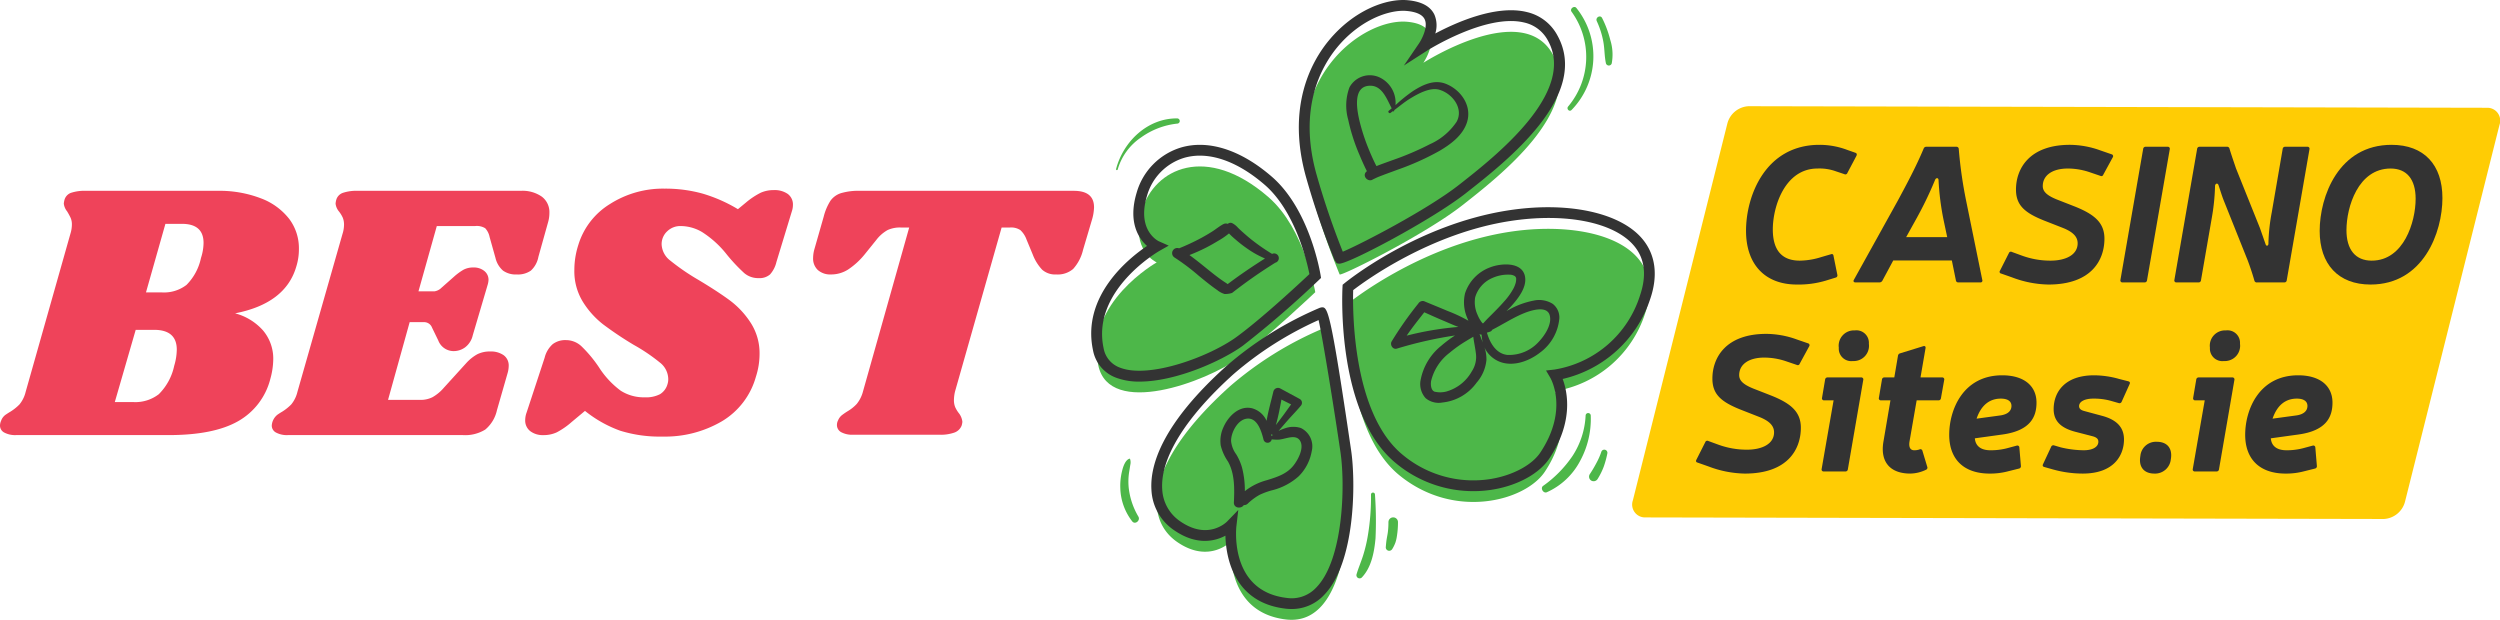 <svg xmlns="http://www.w3.org/2000/svg" viewBox="0 0 394.742 97.865"><g id="ff10af5b-68df-4ff1-8480-0cd8405a7000" data-name="Layer 2"><g id="b04de89b-e270-4f02-a536-afe6905b6839" data-name="Layer 2"><path d="M212.827,47.939s11.172-9.124,25.495-11.327c12.365-1.902,25.228,1.759,21.438,12.87a18.014,18.014,0,0,1-14.246,12.276s3.252,5.431-1.583,12.714c-3.055,4.602-14.203,7.679-22.937.601C211.751,67.582,212.827,47.939,212.827,47.939Z" fill="#4db749"/><path d="M207.675,46.136s-7.258,6.908-11.921,10.307c-5.359,3.906-20.577,9.502-22.336,1.252-2.103-9.866,9.223-16.26,9.223-16.26s-4.26-1.885-2.346-8.22c2.003-6.633,10.197-10.571,19.966-2.112C206.07,36.133,207.675,46.136,207.675,46.136Z" fill="#4db749"/><path d="M211.523,43.332c.238.329,13.505-6.31,19.387-10.927C236.744,27.826,250.08,17.478,245.177,8.584,240.369-.137,224.744,9.916,224.744,9.916s4.042-5.873-2.548-6.477c-6.9-.633-20.232,8.935-15.124,26.964A120.581,120.581,0,0,0,211.523,43.332Z" fill="#4db749"/><path d="M208.718,51.946c.401-.052,2.88,15.736,3.782,21.88.894,6.093.597,25.193-9.461,23.985-9.99-1.199-8.655-12.333-8.655-12.333s-3.422,3.618-8.513.099c-5.33-3.684-5.033-12.559,8.342-24.587A55.355,55.355,0,0,1,208.718,51.946Z" fill="#4db749"/><path d="M248.14,1.845a12.158,12.158,0,0,1-.536,14.971c-.313.376.19.906.546.546a12.167,12.167,0,0,0,.753-16.106c-.342-.426-1.086.14-.763.589Z" fill="#4db749"/><path d="M252.126,3.336a13.432,13.432,0,0,1,1.039,3.273c.206,1.128.164,2.287.41,3.401a.477.477,0,0,0,.912,0,7.651,7.651,0,0,0-.229-3.702,16.381,16.381,0,0,0-1.292-3.462c-.285-.563-1.1-.07-.839.491Z" fill="#4db749"/><path d="M176.481,26.765a9.119,9.119,0,0,1,3.674-5.05,11.961,11.961,0,0,1,5.712-2.195.413.413,0,0,0,0-.826c-4.659-.034-8.497,3.626-9.643,8a.133.133,0,0,0,.257.071Z" fill="#4db749"/><path d="M178.373,72.42c-.697.17-1.049,1.323-1.194,1.923a9.62,9.62,0,0,0-.283,2.798,8.907,8.907,0,0,0,1.888,5.194c.463.554,1.302-.154.973-.75a11.356,11.356,0,0,1-1.539-4.591,9.736,9.736,0,0,1,.065-2.422c.066-.39.124-.782.187-1.173a1.624,1.624,0,0,0-.049-.959.043.043,0,0,0-.048-.02Z" fill="#4db749"/><path d="M216.477,78.089a36.635,36.635,0,0,1-.508,6.536,23.084,23.084,0,0,1-.743,3.098c-.317,1.003-.742,1.966-1.036,2.976a.503.503,0,0,0,.835.486c1.534-1.605,1.969-4.047,2.165-6.179a59.295,59.295,0,0,0-.087-6.917.313.313,0,0,0-.626,0Z" fill="#4db749"/><path d="M219.23,82.442c.001.35-.01.7-.038,1.049q-.018.224-.044.448-.009.074-.018.149.016-.116-.004.021c-.012.074-.023.148-.035.222-.054.321-.119.64-.166.963-.054.377-.082.751-.117,1.129a.549.549,0,0,0,.401.527.559.559,0,0,0,.617-.251,5.404,5.404,0,0,0,.501-1.018,5.632,5.632,0,0,0,.238-1.02,13.641,13.641,0,0,0,.171-2.218.752.752,0,0,0-1.505,0Z" fill="#4db749"/><path d="M250.363,65.625a12.76,12.76,0,0,1-2.068,6.37,18.468,18.468,0,0,1-4.651,4.731c-.466.362.041,1.215.583,1.002a11.02,11.02,0,0,0,5.302-5.011,13.842,13.842,0,0,0,1.646-7.091.406.406,0,0,0-.812,0Z" fill="#4db749"/><path d="M252.842,71.348a10.81,10.81,0,0,1-.792,1.793,19.566,19.566,0,0,1-1.044,1.757.73.73,0,0,0,.26.993.74.74,0,0,0,.993-.26,10.931,10.931,0,0,0,.981-1.988,14.807,14.807,0,0,0,.552-2.033.493.493,0,0,0-.95-.262Z" fill="#4db749"/><path d="M376.408,81.947l-116.609-.248a2.028,2.028,0,0,1-1.968-2.716L272.752,19.474A3.659,3.659,0,0,1,276.079,16.77l116.609.248a2.028,2.028,0,0,1,1.968,2.716l-14.92,59.509A3.659,3.659,0,0,1,376.408,81.947Z" fill="#ffcc04"/><path d="M238.192,33.212c-14.387,2.213-25.44,11.131-25.904,11.51l-.291.238-.021.375c-.044.82-.99,20.166,8.481,27.843a19.142,19.142,0,0,0,15.052,4.157c4.015-.614,7.514-2.511,9.132-4.948,3.857-5.81,2.861-10.519,2.098-12.55A19.041,19.041,0,0,0,260.566,47.201c1.268-3.717.84-6.992-1.239-9.474C255.826,33.547,247.532,31.776,238.192,33.212Zm20.761,13.438A17.012,17.012,0,0,1,245.422,58.354l-1.308.147.666,1.135c.12.205,2.896,5.099-1.56,11.808-1.341,2.02-4.469,3.671-7.97,4.207A17.41,17.41,0,0,1,221.531,71.854c-8.104-6.568-7.95-23.306-7.867-26.045,1.855-1.428,12.144-8.967,24.788-10.911,8.758-1.35,16.441.192,19.568,3.924C259.719,40.85,260.033,43.484,258.953,46.65Z" fill="#333"/><path d="M208.263,44.197l.325-.31-.071-.442c-.067-.421-1.724-10.37-7.698-15.543-4.894-4.237-9.985-5.878-14.33-4.616a10.438,10.438,0,0,0-7.011,7.127c-1.417,4.693.327,7.247,1.634,8.422-2.913,1.966-10.352,7.923-8.527,16.481a5.731,5.731,0,0,0,3.696,4.343,10.287,10.287,0,0,0,3.664.594c5.676,0,12.985-3.253,16.311-5.678A157.937,157.937,0,0,0,208.263,44.197ZM176.89,58.067a3.997,3.997,0,0,1-2.638-3.106c-1.946-9.128,8.7-15.279,8.809-15.34l1.475-.836-1.55-.686c-.035-.016-3.552-1.645-1.875-7.194a8.735,8.735,0,0,1,5.852-5.981,8.908,8.908,0,0,1,2.493-.347c3.195,0,6.748,1.584,10.248,4.614,4.83,4.182,6.663,12.143,7.049,14.088-1.477,1.39-7.5,7.004-11.501,9.919C190.992,56.302,181.498,59.83,176.89,58.067Z" fill="#333"/><path d="M210.739,41.109l.328.47.36.051a.29.29,0,0,0,.053.004c1.548,0,14.648-6.948,19.956-11.114l.161-.127c6.341-4.976,19.534-15.329,14.325-24.776a7.324,7.324,0,0,0-4.785-3.701c-4.814-1.216-11.139,1.579-14.51,3.374a4.319,4.319,0,0,0-.131-2.961c-.62-1.323-2.041-2.095-4.223-2.295-3.328-.305-8.447,1.533-12.423,6.321-2.717,3.271-6.796,10.442-3.6,21.725A122.931,122.931,0,0,0,210.739,41.109Zm.424-33.667c3.329-4.009,7.579-5.737,10.39-5.737.195,0,.385.008.565.025,1.535.141,2.488.584,2.834,1.319.57,1.211-.464,3.175-.911,3.828l-2.37,3.471,3.534-2.271c.095-.061,9.488-6.027,15.517-4.508a5.611,5.611,0,0,1,3.709,2.87c4.509,8.179-8.381,18.294-13.885,22.613l-.162.126c-5.051,3.966-15.633,9.433-18.363,10.564a125.013,125.013,0,0,1-4.128-12.129C204.908,17.082,208.661,10.456,211.163,7.442Z" fill="#333"/><path d="M208.609,48.542l-.207.055a55.598,55.598,0,0,0-14.759,9.201c-10.227,9.196-12.08,15.71-11.834,19.554a8.115,8.115,0,0,0,3.577,6.368c3.562,2.463,6.449,1.74,8.103.865.094,3.385,1.274,10.533,9.448,11.515a8.59,8.59,0,0,0,1.003.061,6.93,6.93,0,0,0,5.122-2.211c4.961-5.093,5.018-17.794,4.282-22.806C209.996,48.349,209.618,48.426,208.609,48.542Zm-.768,44.218a5.299,5.299,0,0,1-4.701,1.646c-9.013-1.082-7.959-10.966-7.909-11.386l.29-2.501-1.753,1.812c-.119.125-3.017,3.024-7.413-.014a6.463,6.463,0,0,1-2.845-5.074c-.313-4.903,3.689-11.358,11.273-18.178a54.593,54.593,0,0,1,13.417-8.526c.68,2.993,2.422,13.808,3.456,20.853C212.433,76.68,212.111,88.376,207.841,92.76Z" fill="#333"/><path d="M216.822,28.307c-.079.092.168-.066,0,0Z" fill="#333"/><path d="M216.822,28.307l.004-.004-.026.012Z" fill="#333"/><path d="M214.644,24.422c.337.81.691,1.614,1.082,2.4l.1.201c-.129.12-.289.272-.085.085-.766.703.376,1.84,1.14,1.139a.693.693,0,0,0-.055.055c.155-.067.303-.141.455-.213.163-.077.272-.122.285-.128.172-.071.345-.138.519-.205.87-.335,1.75-.647,2.623-.974a41.587,41.587,0,0,0,6.581-2.959c1.784-1.051,3.666-2.435,4.336-4.487.848-2.594-.934-5.155-3.337-6.102-1.846-.728-3.671.164-5.235,1.177a24.298,24.298,0,0,0-2.708,2.189A4.421,4.421,0,0,0,217.666,12.151a3.653,3.653,0,0,0-4.591,1.644,8.256,8.256,0,0,0-.197,5.112A29.605,29.605,0,0,0,214.644,24.422Zm1.773-10.885c1.844.032,2.559,2.114,3.329,3.567-.154.128-.304.26-.463.384-.195.152.062.487.266.345.146-.102.287-.21.43-.316.016.026.031.055.048.08.015.024.06.031.074,0,.03-.07.038-.144.063-.216.823-.621,1.612-1.284,2.498-1.825,1.216-.742,3.132-1.812,4.601-1.387,2.067.599,3.876,2.952,2.737,5.048a9.916,9.916,0,0,1-4.222,3.551,44.581,44.581,0,0,1-5.818,2.49c-.873.32-1.754.623-2.618.967l-.008.003a2.256,2.256,0,0,0-.136-.267q-.19-.382-.37-.77-.387-.834-.731-1.688a30.872,30.872,0,0,1-1.427-4.369C214.237,17.306,213.528,13.487,216.418,13.537Z" fill="#333"/><path d="M205.402,67.583a3.864,3.864,0,0,0-2.507.046,6.629,6.629,0,0,0-1.008.412c.493-.579.986-1.159,1.49-1.73.659-.748,1.364-1.461,2.003-2.225a.698.698,0,0,0-.139-1.081q-1.537-.83-3.074-1.661a.755.755,0,0,0-1.097.446c-.366,1.541-.812,3.089-1.081,4.658a3.518,3.518,0,0,0-2.3-1.984c-2.038-.481-3.755,1.275-4.503,2.975a5.103,5.103,0,0,0-.437,2.901,7.584,7.584,0,0,0,1.125,2.502c1.107,1.921,1.052,4.343.953,6.487-.043.926,1.155,1.059,1.564.423a.83.83,0,0,0,.599-.205,9.088,9.088,0,0,1,1.875-1.404,11.34,11.34,0,0,1,1.882-.701A9.892,9.892,0,0,0,205.037,75.225a7.344,7.344,0,0,0,2.074-3.95A3.209,3.209,0,0,0,205.402,67.583ZM202.622,65.572c-.384.519-.776,1.03-1.167,1.543.381-1.314.629-2.674.881-4.021q.762.38,1.525.759C203.447,64.425,203.042,65.004,202.622,65.572Zm-1.823,2.996c.004.005.005.01.01.015a.41.41,0,0,0,.163.096c-.067.063-.136.124-.203.187-.016-.086-.034-.173-.053-.261A.633.633,0,0,0,200.799,68.568Zm3.441,4.931c-1.084,1.372-2.672,1.847-4.273,2.34a9.478,9.478,0,0,0-3.408,1.711,14.524,14.524,0,0,0-.435-3.676,8.412,8.412,0,0,0-.927-2.135,4.226,4.226,0,0,1-.812-2.075c-.031-1.339,1.004-3.378,2.481-3.56,1.699-.21,2.336,2.088,2.646,3.329a.664.664,0,0,0,1.29-.061,7.136,7.136,0,0,0,1.168.042c.45-.05.897-.186,1.339-.28.634-.135,1.437-.25,1.885.341C206.049,70.601,204.952,72.598,204.24,73.499Z" fill="#333"/><path d="M201.818,40.379a.739.739,0,0,0-.961-.29,31.231,31.231,0,0,1-3.038-2.087c-.558-.429-1.089-.893-1.615-1.36q-.383-.341-.748-.699a2.872,2.872,0,0,0-.94-.727.626.626,0,0,0-.648.132.841.841,0,0,0-.695.038c-.615.315-1.166.788-1.751,1.159q-.871.553-1.779,1.043a34.741,34.741,0,0,1-3.47,1.62.815.815,0,0,0-.72,1.452,34.477,34.477,0,0,1,3.821,2.877c.65.535,1.303,1.068,1.974,1.577.316.24.636.474.963.699a3.318,3.318,0,0,0,1.138.607,3.492,3.492,0,0,0,1.188-.164,78.029,78.029,0,0,1,6.83-4.774A.748.748,0,0,0,201.818,40.379ZM193.842,44.864c-.225-.18-.489-.331-.716-.487-.327-.224-.647-.457-.963-.695-.648-.489-1.278-1.001-1.909-1.51-.802-.648-1.609-1.295-2.445-1.901a28.656,28.656,0,0,0,2.638-1.177q.946-.488,1.856-1.044a11.61,11.61,0,0,0,1.751-1.194,11.741,11.741,0,0,0,1.043.971,20.786,20.786,0,0,0,1.832,1.424,15.012,15.012,0,0,0,2.806,1.562C197.72,42.089,195.742,43.42,193.842,44.864Z" fill="#333"/><path d="M245.166,47.976a4.033,4.033,0,0,0-3.04-.504,12.887,12.887,0,0,0-3.997,1.505c-.087.046-.172.093-.258.14.264-.268.533-.53.784-.811,1.076-1.209,2.556-3.055,2.101-4.813-.568-2.193-3.826-1.914-5.424-1.295a6.543,6.543,0,0,0-4.005,4.115,6.182,6.182,0,0,0,.351,3.902c.057.14.118.285.183.431a23.381,23.381,0,0,0-3.275-1.541c-1.238-.528-2.489-1.026-3.729-1.549a.814.814,0,0,0-.907.369,55.968,55.968,0,0,0-4.218,5.996c-.302.545.206,1.342.858,1.116a63.944,63.944,0,0,1,9.153-2.069,19.425,19.425,0,0,0-2.152,1.611,9.078,9.078,0,0,0-3.319,5.652,3.331,3.331,0,0,0,.837,2.645,3.229,3.229,0,0,0,2.648.678,7.599,7.599,0,0,0,5.379-3.114,6.37,6.37,0,0,0,1.567-3.595,5.765,5.765,0,0,0-.319-2.027,3.835,3.835,0,0,0,.255.506,4.501,4.501,0,0,0,2.343,1.864c2.101.708,4.511-.211,6.175-1.508a7.51,7.51,0,0,0,3.061-5.445A2.718,2.718,0,0,0,245.166,47.976Zm-12.245-1.015a4.757,4.757,0,0,1,2.638-3.032,6.051,6.051,0,0,1,2.758-.562,1.661,1.661,0,0,1,.841.211.553.553,0,0,1,.242.441,2.534,2.534,0,0,1-.068.604,4.27,4.27,0,0,1-.359.921,10.344,10.344,0,0,1-1.456,2.036c-.786.897-1.637,1.741-2.483,2.581-.282.28-.549.571-.814.863-.028.013-.054.028-.082.041-.01-.007-.019-.013-.03-.019-.059-.064-.123-.131-.16-.18a5.311,5.311,0,0,1-.642-1.146A4.77,4.77,0,0,1,232.921,46.961Zm-8.031,2.348c1.012.454,2.023.911,3.046,1.341.774.325,1.549.681,2.341.974a48.476,48.476,0,0,0-8.166,1.374C222.978,51.728,223.94,50.524,224.89,49.309Zm7.487,9.35a6.673,6.673,0,0,1-3.988,3.157,3.822,3.822,0,0,1-1.905.02c-.572-.273-.598-1.139-.519-1.668a7.91,7.91,0,0,1,2.901-4.447,20.591,20.591,0,0,1,2.657-1.891c.362-.225.732-.438,1.101-.652.123.905.317,1.8.427,2.707A4.124,4.124,0,0,1,232.377,58.659Zm1.279-5.808a.494.494,0,0,0-.07-.117c.05.023.096.053.149.073a.733.733,0,0,0,.204.032,6.319,6.319,0,0,0,.195,1.272C233.976,53.694,233.808,53.277,233.656,52.851Zm9.377,1.04a6.325,6.325,0,0,1-5.02,2.152c-1.811-.199-2.759-1.907-3.234-3.516.174-.054.35-.103.523-.165a.594.594,0,0,0,.319-.294c1.639-.833,3.186-1.848,4.884-2.561.995-.418,3.709-1.372,4.181.247C245.099,51.165,243.938,52.924,243.033,53.891Z" fill="#333"/><path d="M285.473,54.208l-1.764-.609a14.386,14.386,0,0,0-4.808-.882c-6.45,0-8.519,3.803-8.519,7.059,0,2.434,1.309,3.651,4.443,4.898l2.951,1.157c1.612.639,2.343,1.399,2.343,2.434,0,1.795-1.826,2.738-4.29,2.738a13.107,13.107,0,0,1-4.503-.791l-1.582-.578a.336.336,0,0,0-.487.183l-1.4,2.769c-.121.213-.061.396.183.457l1.734.609a16.87,16.87,0,0,0,5.72,1.126c6.847,0,8.854-3.895,8.854-7.241,0-2.495-1.552-3.834-4.685-5.081l-2.8-1.095c-1.673-.669-2.251-1.309-2.251-2.13,0-1.704,1.521-2.769,3.955-2.769a10.762,10.762,0,0,1,3.53.609l1.612.547a.313.313,0,0,0,.456-.182l1.492-2.739A.309.309,0,0,0,285.473,54.208Z" fill="#333"/><path d="M292.867,52.17a2.414,2.414,0,0,0-2.526,2.738,1.971,1.971,0,0,0,2.221,2.099,2.414,2.414,0,0,0,2.526-2.738A1.972,1.972,0,0,0,292.867,52.17Z" fill="#333"/><path d="M293.87,59.594h-5.295a.371.371,0,0,0-.395.334l-.487,2.891a.313.313,0,0,0,.335.395h1.491l-1.887,10.832a.313.313,0,0,0,.335.396h3.408a.371.371,0,0,0,.395-.334l2.434-14.118A.313.313,0,0,0,293.87,59.594Z" fill="#333"/><path d="M306.65,59.594h-3.408l.791-4.594c.061-.274-.091-.426-.364-.335L300.017,55.79a.458.458,0,0,0-.335.396l-.578,3.408h-1.552a.372.372,0,0,0-.395.334l-.487,2.891a.313.313,0,0,0,.335.395h1.491l-1.095,6.45c-.578,3.226,1.004,5.112,4.229,5.112a5.91,5.91,0,0,0,2.495-.609.348.348,0,0,0,.183-.456l-.761-2.525a.325.325,0,0,0-.487-.213,2.436,2.436,0,0,1-.821.122c-.609,0-.883-.487-.73-1.4l1.125-6.481h3.438a.371.371,0,0,0,.395-.334l.518-2.89A.313.313,0,0,0,306.65,59.594Z" fill="#333"/><path d="M316.143,59.259c-6.147,0-8.368,5.385-8.368,9.402,0,3.773,2.221,6.116,6.389,6.116a10.967,10.967,0,0,0,2.921-.365l1.704-.426a.373.373,0,0,0,.305-.426l-.243-2.89a.316.316,0,0,0-.427-.304l-1.582.426a10.146,10.146,0,0,1-2.556.304c-1.612,0-2.373-.76-2.464-1.886L316.233,68.6c4.291-.609,5.325-2.708,5.325-5.021C321.558,60.902,319.55,59.259,316.143,59.259Zm-.243,6.329-3.804.517c.76-2.221,2.13-3.164,3.834-3.164,1.095,0,1.674.426,1.674,1.156C317.603,64.827,317.085,65.405,315.899,65.588Z" fill="#333"/><path d="M336.04,60.202l-1.429-.365a14.795,14.795,0,0,0-3.956-.578c-4.595,0-6.39,2.616-6.39,5.355,0,1.826,1.096,2.951,3.408,3.56l2.709.7c.699.182.943.456.943.882,0,.73-.76,1.339-2.312,1.339a16.02,16.02,0,0,1-3.621-.457l-1.035-.304a.37.37,0,0,0-.487.213l-1.278,2.738c-.122.243-.031.395.212.457l1.4.395a17.522,17.522,0,0,0,4.655.639c5.021,0,6.512-2.981,6.512-5.385,0-1.947-1.187-3.134-3.499-3.743l-2.708-.73c-.609-.152-.882-.395-.882-.791,0-.7.851-1.187,2.251-1.187a10.007,10.007,0,0,1,2.708.335l1.278.365a.371.371,0,0,0,.487-.213l1.247-2.769C336.375,60.415,336.284,60.263,336.04,60.202Z" fill="#333"/><path d="M340.544,69.756a2.459,2.459,0,0,0-2.587,2.252c-.304,1.704.548,2.769,2.222,2.769a2.496,2.496,0,0,0,2.586-2.251C343.068,70.821,342.217,69.756,340.544,69.756Z" fill="#333"/><path d="M351.467,52.17a2.414,2.414,0,0,0-2.526,2.738,1.971,1.971,0,0,0,2.221,2.099,2.414,2.414,0,0,0,2.526-2.738A1.972,1.972,0,0,0,351.467,52.17Z" fill="#333"/><path d="M352.471,59.594H347.176a.371.371,0,0,0-.395.334l-.487,2.891a.313.313,0,0,0,.335.395h1.491l-1.887,10.832a.313.313,0,0,0,.335.396h3.408a.371.371,0,0,0,.395-.334l2.434-14.118A.313.313,0,0,0,352.471,59.594Z" fill="#333"/><path d="M362.876,59.259c-6.147,0-8.368,5.385-8.368,9.402,0,3.773,2.221,6.116,6.389,6.116a10.965,10.965,0,0,0,2.921-.365l1.704-.426a.373.373,0,0,0,.305-.426L365.584,70.669a.316.316,0,0,0-.426-.304l-1.582.426a10.145,10.145,0,0,1-2.556.304c-1.612,0-2.373-.76-2.464-1.886L362.967,68.6c4.291-.609,5.325-2.708,5.325-5.021C368.292,60.902,366.284,59.259,362.876,59.259Zm-.243,6.329-3.804.517c.76-2.221,2.13-3.164,3.834-3.164,1.095,0,1.674.426,1.674,1.156C364.337,64.827,363.819,65.405,362.633,65.588Z" fill="#333"/><path d="M283.725,44.928a15.012,15.012,0,0,0,4.533-.609l1.582-.487a.351.351,0,0,0,.274-.426l-.608-3.012c-.031-.243-.183-.334-.426-.243l-1.461.426a11.61,11.61,0,0,1-3.438.578c-2.799,0-4.26-1.613-4.26-4.93,0-3.621,1.916-9.615,7.059-9.615a7.613,7.613,0,0,1,2.951.457l1.278.426a.337.337,0,0,0,.487-.183L293.126,24.603c.122-.243.031-.426-.182-.487l-1.217-.426a12.372,12.372,0,0,0-4.443-.821c-8.519,0-11.592,8.033-11.592,13.57C275.692,41.702,278.643,44.928,283.725,44.928Z" fill="#333"/><path d="M292.975,44.593h3.773a.538.538,0,0,0,.457-.243l1.734-3.225h9.25l.639,3.134a.371.371,0,0,0,.395.335h3.469a.286.286,0,0,0,.304-.395L310.439,31.662a68.676,68.676,0,0,1-1.156-8.124.359.359,0,0,0-.395-.365h-4.716a.432.432,0,0,0-.427.274c-1.156,2.769-2.586,5.447-4.077,8.216L292.731,44.167C292.579,44.411,292.7,44.593,292.975,44.593Zm9.432-9.737a58.34,58.34,0,0,0,3.134-6.45c.152-.365.517-.365.547,0a41.599,41.599,0,0,0,.822,6.45l.548,2.586H300.976Z" fill="#333"/><path d="M315.976,43.193l1.734.609a16.87,16.87,0,0,0,5.72,1.126c6.847,0,8.854-3.895,8.854-7.242,0-2.495-1.552-3.833-4.685-5.081l-2.8-1.095c-1.673-.669-2.251-1.308-2.251-2.13,0-1.704,1.521-2.769,3.955-2.769a10.776,10.776,0,0,1,3.53.609l1.612.548a.313.313,0,0,0,.456-.183l1.492-2.738a.309.309,0,0,0-.183-.487l-1.764-.609a14.375,14.375,0,0,0-4.808-.883c-6.45,0-8.52,3.804-8.52,7.059,0,2.434,1.309,3.651,4.443,4.899l2.951,1.156c1.612.639,2.343,1.4,2.343,2.434,0,1.795-1.826,2.739-4.29,2.739a13.095,13.095,0,0,1-4.503-.792l-1.582-.578a.336.336,0,0,0-.487.183l-1.4,2.769A.278.278,0,0,0,315.976,43.193Z" fill="#333"/><path d="M335.144,44.593h3.469a.371.371,0,0,0,.395-.335L342.599,23.568a.313.313,0,0,0-.335-.395h-3.469a.372.372,0,0,0-.395.335l-3.59,20.69A.312.312,0,0,0,335.144,44.593Z" fill="#333"/><path d="M347.528,44.258,349.262,34.248a33.209,33.209,0,0,0,.487-4.898c.031-.365.396-.518.548-.122.243.73.487,1.552.792,2.343l3.833,9.585c.395,1.065.73,2.069,1.035,3.134a.378.378,0,0,0,.425.304h4.29a.372.372,0,0,0,.396-.335L364.658,23.568a.313.313,0,0,0-.335-.395h-3.498a.372.372,0,0,0-.396.335l-1.734,10.071a29.126,29.126,0,0,0-.517,4.838c.03.396-.335.548-.457.122l-.882-2.525-3.773-9.402c-.396-1.156-.76-2.221-1.035-3.134a.378.378,0,0,0-.426-.304h-4.291a.372.372,0,0,0-.395.335l-3.59,20.69a.312.312,0,0,0,.334.395h3.469A.371.371,0,0,0,347.528,44.258Z" fill="#333"/><path d="M377.618,22.868c-8.368,0-11.349,8.154-11.349,13.601,0,5.233,2.921,8.459,8.033,8.459,8.336,0,11.349-8.216,11.349-13.662C385.651,26.033,382.761,22.868,377.618,22.868ZM374.485,41.155c-2.587,0-3.986-1.765-3.986-4.808,0-3.681,1.856-9.737,6.968-9.737,2.556,0,3.955,1.704,3.955,4.777C381.422,35.008,379.566,41.155,374.485,41.155Z" fill="#333"/><path d="M41.203,31.319A10.17,10.17,0,0,1,45.662,34.562a7.689,7.689,0,0,1,1.535,4.72,9.126,9.126,0,0,1-.405,2.779q-1.68,5.85-9.671,7.413a8.949,8.949,0,0,1,4.401,2.692,6.896,6.896,0,0,1,1.622,4.662,11.963,11.963,0,0,1-.463,3.012,10.659,10.659,0,0,1-5.125,6.688q-3.852,2.172-10.916,2.171H2.548a3.631,3.631,0,0,1-1.882-.405A1.239,1.239,0,0,1,0,67.195a1.93,1.93,0,0,1,.173-.753,1.947,1.947,0,0,1,.753-.985c.348-.232.56-.366.637-.405A7.728,7.728,0,0,0,3.069,63.865a4.922,4.922,0,0,0,.984-1.999l7.065-24.959A4.939,4.939,0,0,0,11.35,35.46a2.539,2.539,0,0,0-.202-1.072c-.136-.289-.318-.627-.55-1.013a2.367,2.367,0,0,1-.522-1.216,3.161,3.161,0,0,1,.116-.637,1.644,1.644,0,0,1,1.013-1.072,6.772,6.772,0,0,1,2.403-.318H34.341A18.189,18.189,0,0,1,41.203,31.319ZM27.913,55.208q0-3.127-3.591-3.128H21.427L18.126,63.488h2.953a6.071,6.071,0,0,0,3.996-1.245,8.929,8.929,0,0,0,2.432-4.489A9.2,9.2,0,0,0,27.913,55.208Zm4.227-16.852q0-3.01-3.416-3.012H26.118L23.048,46.173h2.548a5.817,5.817,0,0,0,3.852-1.187A8.49,8.49,0,0,0,31.734,40.73,7.869,7.869,0,0,0,32.14,38.355Z" fill="#ef435a"/><path d="M85.562,31.058A3.057,3.057,0,0,1,86.749,33.607a5.307,5.307,0,0,1-.232,1.564l-1.506,5.385a3.924,3.924,0,0,1-1.187,2.172,3.568,3.568,0,0,1-2.23.609,3.46,3.46,0,0,1-2.171-.609A3.79,3.79,0,0,1,78.236,40.73l-.927-3.301a2.872,2.872,0,0,0-.695-1.39,2.515,2.515,0,0,0-1.564-.348H68.97L66.075,46h2.549a2.009,2.009,0,0,0,1.1-.579L71.693,43.683A9.009,9.009,0,0,1,73.198,42.583a3.228,3.228,0,0,1,1.564-.348,2.6,2.6,0,0,1,1.708.55,1.761,1.761,0,0,1,.665,1.419,3.173,3.173,0,0,1-.115.695l-2.375,8.05a3.292,3.292,0,0,1-1.187,1.881,3.049,3.049,0,0,1-1.824.609A2.594,2.594,0,0,1,69.203,53.76L68.218,51.733a1.336,1.336,0,0,0-1.274-.868H64.685l-3.416,12.277H66.365a4.16,4.16,0,0,0,1.94-.435,6.795,6.795,0,0,0,1.824-1.535l3.475-3.822a6.832,6.832,0,0,1,1.766-1.418,4.428,4.428,0,0,1,2.056-.435,3.511,3.511,0,0,1,2.085.579,1.997,1.997,0,0,1,.811,1.738,4.255,4.255,0,0,1-.174,1.1L78.468,64.763a5.507,5.507,0,0,1-1.853,3.069,6.039,6.039,0,0,1-3.532.868H45.459a3.631,3.631,0,0,1-1.882-.405,1.239,1.239,0,0,1-.665-1.1,2.376,2.376,0,0,1,.926-1.738c.348-.232.56-.366.637-.405a7.728,7.728,0,0,0,1.506-1.187,4.922,4.922,0,0,0,.984-1.999l7.123-24.959a4.742,4.742,0,0,0,.232-1.39,2.905,2.905,0,0,0-.203-1.158,4.744,4.744,0,0,0-.608-.985,2.367,2.367,0,0,1-.522-1.216,3.16,3.16,0,0,1,.116-.637,1.641,1.641,0,0,1,1.042-1.072,6.802,6.802,0,0,1,2.374-.318H82.232A5.303,5.303,0,0,1,85.562,31.058Z" fill="#ef435a"/><path d="M110.926,30.566a23.839,23.839,0,0,1,5.588,2.462l1.332-1.1a11.936,11.936,0,0,1,2.287-1.506,4.964,4.964,0,0,1,2.056-.405,3.592,3.592,0,0,1,2.201.609,2.073,2.073,0,0,1,.811,1.766,3.133,3.133,0,0,1-.174.985l-2.432,7.991a4.441,4.441,0,0,1-1.014,1.969,2.553,2.553,0,0,1-1.824.578,3.41,3.41,0,0,1-2.229-.781,27.043,27.043,0,0,1-2.983-3.214,15.7,15.7,0,0,0-3.677-3.272,6.686,6.686,0,0,0-3.388-.955,2.967,2.967,0,0,0-2.143.84,2.748,2.748,0,0,0-.868,2.055,3.39,3.39,0,0,0,1.39,2.577,35.156,35.156,0,0,0,4.343,2.983q3.01,1.795,4.981,3.242a13.635,13.635,0,0,1,3.358,3.591,8.84,8.84,0,0,1,1.39,4.922,11.66,11.66,0,0,1-.579,3.591,11.887,11.887,0,0,1-5.385,7.036,17.741,17.741,0,0,1-9.324,2.403,21.046,21.046,0,0,1-6.718-.926,19.333,19.333,0,0,1-5.559-3.128l-2.085,1.738A11.914,11.914,0,0,1,87.907,68.266a4.851,4.851,0,0,1-2.085.435,3.239,3.239,0,0,1-2.113-.637,2.121,2.121,0,0,1-.782-1.738,3.581,3.581,0,0,1,.232-1.216l2.838-8.628a4.218,4.218,0,0,1,1.275-2.142,3.271,3.271,0,0,1,2.085-.638,3.586,3.586,0,0,1,2.403.927,20.423,20.423,0,0,1,2.808,3.358,13.882,13.882,0,0,0,3.446,3.707,6.771,6.771,0,0,0,3.793,1.042,4.798,4.798,0,0,0,2.403-.492,2.697,2.697,0,0,0,1.188-1.592,2.483,2.483,0,0,0,.115-.869,3.357,3.357,0,0,0-1.331-2.548,28.36,28.36,0,0,0-4.112-2.78,55.286,55.286,0,0,1-4.806-3.214,13.583,13.583,0,0,1-3.214-3.562,9.189,9.189,0,0,1-1.362-5.038,12.906,12.906,0,0,1,.637-3.995,11.492,11.492,0,0,1,4.981-6.428,15.545,15.545,0,0,1,8.628-2.432A21.878,21.878,0,0,1,110.926,30.566Z" fill="#ef435a"/><path d="M172.746,32.739a7.625,7.625,0,0,1-.348,2.027L171.009,39.456a6.799,6.799,0,0,1-1.564,3.011,3.75,3.75,0,0,1-2.664.869,3.085,3.085,0,0,1-2.23-.753,7.292,7.292,0,0,1-1.476-2.375l-.985-2.374a3.755,3.755,0,0,0-.985-1.506,2.646,2.646,0,0,0-1.622-.405H158.153l-7.355,25.886a6.041,6.041,0,0,0-.173,1.332,2.887,2.887,0,0,0,.202,1.158,4.615,4.615,0,0,0,.609.985,2.682,2.682,0,0,1,.521,1.332,3.495,3.495,0,0,1-.115.579,1.93,1.93,0,0,1-1.129,1.1,6.533,6.533,0,0,1-2.404.348H134.699a3.636,3.636,0,0,1-1.882-.405,1.281,1.281,0,0,1-.666-1.159,1.536,1.536,0,0,1,.174-.695,2.075,2.075,0,0,1,.55-.782,10.286,10.286,0,0,1,.955-.665,6.341,6.341,0,0,0,1.448-1.159,5.169,5.169,0,0,0,.985-1.969l7.297-25.886h-1.332a4.68,4.68,0,0,0-2.085.405,5.862,5.862,0,0,0-1.737,1.506l-1.912,2.374a11.667,11.667,0,0,1-2.577,2.345,4.97,4.97,0,0,1-2.693.782,2.956,2.956,0,0,1-2.085-.695A2.469,2.469,0,0,1,128.387,40.73a5.311,5.311,0,0,1,.173-1.274l1.506-5.27a8.588,8.588,0,0,1,1.042-2.462,3.24,3.24,0,0,1,1.651-1.216,9.577,9.577,0,0,1,3.04-.376h33.762Q172.745,30.132,172.746,32.739Z" fill="#ef435a"/></g></g></svg>